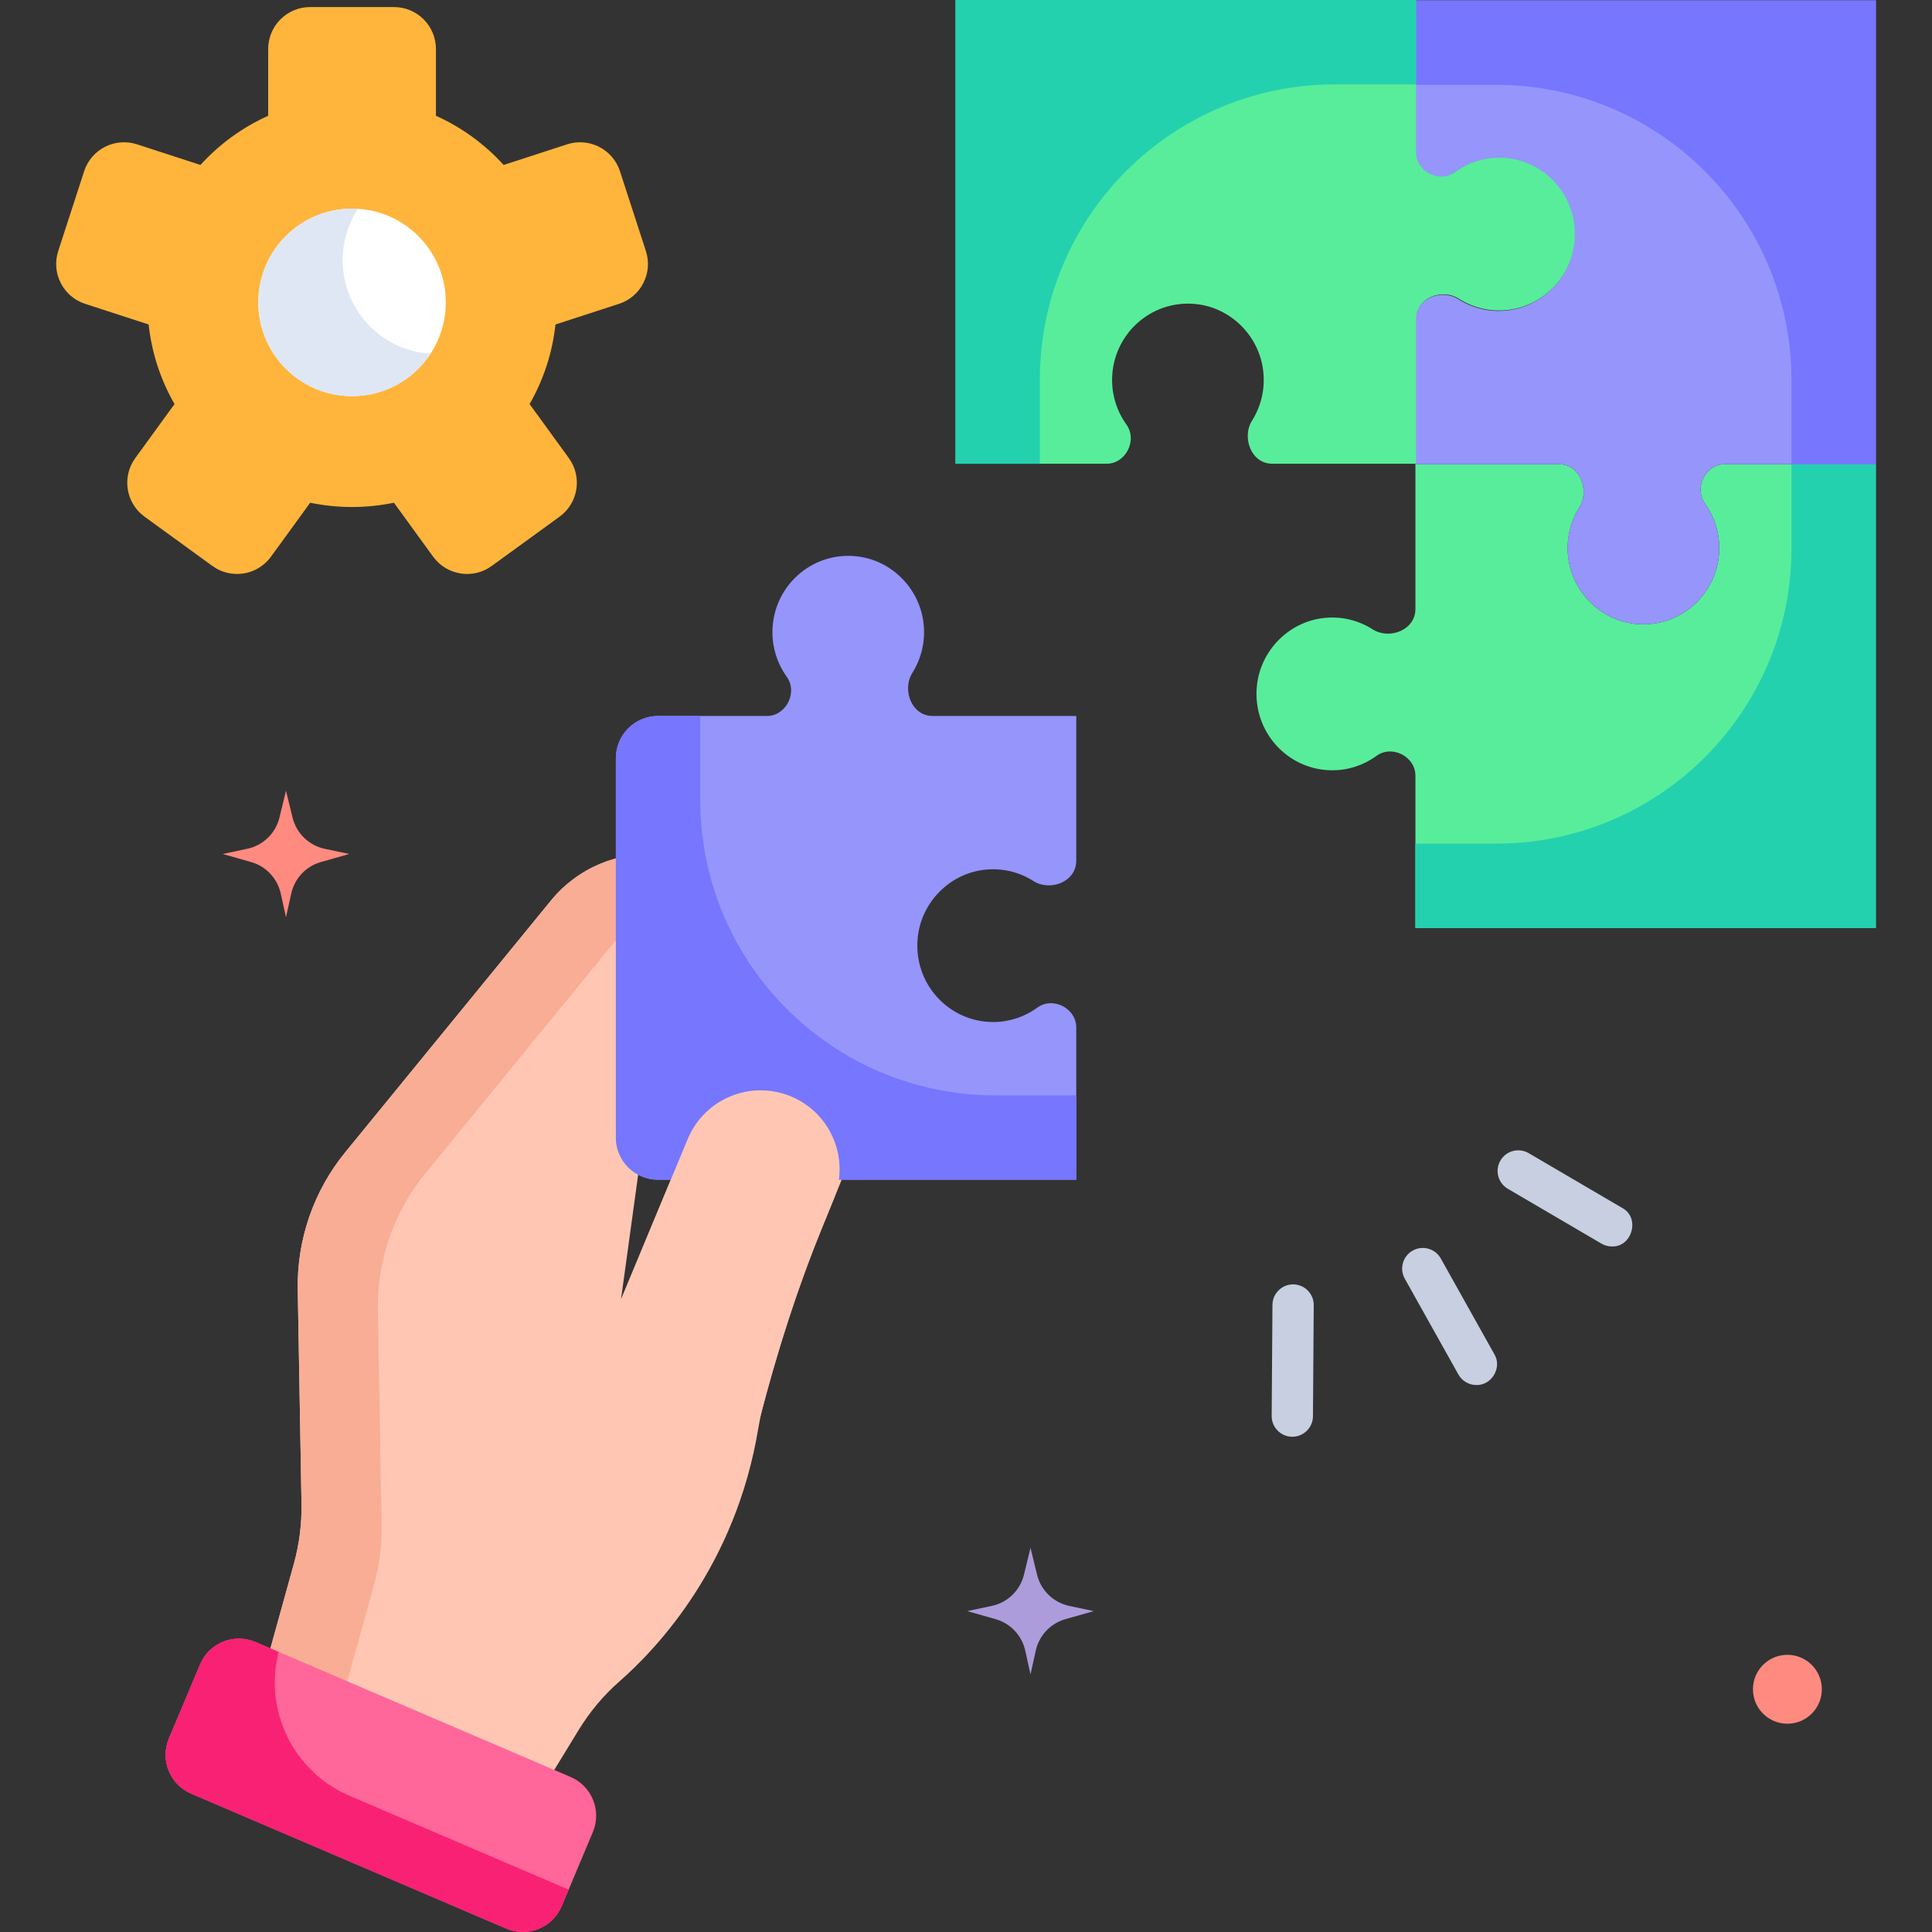 <svg width="512" height="512" viewBox="0 0 512 512" fill="none" xmlns="http://www.w3.org/2000/svg">
<rect x="0" y="0" width="512" height="512" fill="#333333" stroke="none"/>
<g clip-path="url(#clip0_113_120)">
<path d="M283.366 425.586L289.861 426.962L282.351 429.092C278.395 430.215 275.374 433.418 274.487 437.432L273.094 443.729L271.701 437.432C270.813 433.417 267.794 430.214 263.838 429.092L256.327 426.962L262.822 425.586C267.028 424.694 270.349 421.471 271.366 417.295L273.095 410.195L274.825 417.295C275.84 421.472 279.161 424.695 283.366 425.586Z" fill="#AD9CDB"/>
<path d="M473.679 456.805C478.721 456.805 482.808 452.717 482.808 447.675C482.808 442.633 478.721 438.546 473.679 438.546C468.637 438.546 464.549 442.633 464.549 447.675C464.549 452.717 468.637 456.805 473.679 456.805Z" fill="#FF8A80"/>
<path d="M86.062 224.941L92.557 226.317L85.047 228.447C81.091 229.57 78.07 232.773 77.183 236.787L75.79 243.084L74.397 236.787C73.509 232.772 70.489 229.569 66.534 228.447L59.023 226.317L65.519 224.941C69.724 224.049 73.045 220.826 74.062 216.65L75.791 209.55L77.521 216.65C78.535 220.826 81.856 224.05 86.062 224.941Z" fill="#FF8A80"/>
<path d="M457.254 123.028C452.069 122.863 448.676 129.335 451.984 133.621C454.275 136.904 455.628 140.897 455.628 145.216C455.628 157.133 445.402 166.645 433.306 165.335C424.152 164.342 416.716 156.953 415.595 147.748C414.997 142.827 416.173 138.219 418.543 134.446C421.35 129.986 418.75 122.904 413.027 123.029L375.102 123.028L375.101 161.223C375.225 166.989 368.196 169.607 363.766 166.779C360.019 164.391 355.445 163.206 350.56 163.809C341.421 164.937 334.085 172.428 333.101 181.65C331.8 193.834 341.243 204.134 353.074 204.134C357.361 204.134 361.325 202.772 364.584 200.464C368.84 197.133 375.265 200.55 375.101 205.773V245.924H497.116V123.028H457.254Z" fill="#58ED9B"/>
<path d="M474.761 123.028V145.318C474.761 188.533 439.728 223.567 396.512 223.567H375.102V245.923H497.117V123.028H474.761Z" fill="#24D1AF"/>
<path d="M375.108 0.127V40.278C374.944 45.501 381.37 48.919 385.625 45.587C388.884 43.279 392.848 41.917 397.135 41.917C408.967 41.917 418.409 52.217 417.108 64.401C416.124 73.623 408.787 81.113 399.649 82.242C394.763 82.844 390.189 81.66 386.443 79.272C382.014 76.445 374.984 79.064 375.108 84.828L375.107 123.027L413.027 123.028C418.75 122.903 421.349 129.983 418.543 134.445C416.173 138.219 414.996 142.826 415.595 147.747C416.716 156.952 424.152 164.341 433.306 165.333C445.402 166.644 455.628 157.133 455.628 145.214C455.628 140.896 454.275 136.903 451.984 133.62C448.676 129.334 452.069 122.861 457.254 123.027H497.117V0.125H375.108V0.127Z" fill="#9595FC"/>
<path d="M497.117 0.127H375.108V22.483H396.512C439.728 22.483 474.761 57.516 474.761 100.732V123.028H497.117V0.127Z" fill="#7676FF"/>
<path d="M375.242 84.701C375.119 78.936 382.148 76.317 386.578 79.146C390.325 81.533 394.898 82.719 399.783 82.115C408.923 80.987 416.258 73.496 417.243 64.275C418.544 52.09 409.101 41.79 397.269 41.79C392.983 41.79 389.018 43.152 385.759 45.46C381.503 48.791 375.078 45.374 375.242 40.151V0H253.228V122.895H293.09C298.276 123.061 301.669 116.588 298.36 112.302C296.069 109.019 294.717 105.026 294.717 100.708C294.717 88.79 304.943 79.278 317.039 80.589C326.193 81.581 333.629 88.97 334.75 98.175C335.348 103.096 334.172 107.703 331.802 111.477C328.995 115.938 331.594 123.019 337.318 122.894L375.241 122.895L375.242 84.701Z" fill="#58ED9B"/>
<path d="M375.242 22.356V0H253.228V122.895H275.584V100.605C275.584 57.389 310.617 22.356 353.832 22.356H375.242Z" fill="#24D1AF"/>
<path d="M164.563 344.41L190.395 282.264L228.7 298.791L217.797 325.518C211.449 341.076 206.32 357.087 202.033 373.333C201.575 375.072 201.235 376.84 200.941 378.613C194.962 414.73 174.279 436.743 164.138 445.61C159.875 449.336 156.244 453.727 153.293 458.558L143.205 475.069L69.709 443.891L77.878 414.422C79.313 409.246 79.995 403.888 79.9 398.517L78.908 341.672C78.677 328.448 83.144 315.569 91.515 305.328L146.024 238.63C153.051 230.032 163.878 225.47 174.939 226.446L180.721 226.956" fill="#FFC7B3"/>
<path d="M99.117 420.014C100.552 414.837 101.234 409.48 101.14 404.108L100.147 347.264C99.917 334.039 104.383 321.161 112.754 310.92L167.263 244.222C170.642 240.089 174.904 236.9 179.643 234.798L180.722 226.959L174.94 226.449C163.879 225.474 153.052 230.036 146.025 238.634L91.515 305.329C83.144 315.57 78.677 328.449 78.908 341.674L79.9 398.518C79.995 403.889 79.313 409.247 77.878 414.425L69.709 443.893L143.205 475.071L144.864 472.355L90.948 449.482L99.117 420.014Z" fill="#F9AD95"/>
<path d="M134.152 511.094L50.655 475.337C45.006 472.918 42.369 466.391 44.752 460.727L53.012 441.095C55.416 435.378 62.016 432.712 67.715 435.154L151.212 470.911C156.861 473.331 159.498 479.857 157.115 485.521L148.855 505.154C146.451 510.87 139.853 513.536 134.152 511.094Z" fill="#FF6699"/>
<path d="M73.849 437.78L67.718 435.154C62.017 432.712 55.419 435.378 53.014 441.095L44.754 460.727C42.37 466.391 45.008 472.918 50.657 475.337L134.154 511.095C139.855 513.536 146.453 510.871 148.859 505.155L150.699 500.781L92.592 475.897C77.591 469.473 69.875 453.125 73.849 437.78Z" fill="#F92174"/>
<path d="M274.702 267.176C271.443 269.484 267.478 270.846 263.192 270.846C251.36 270.846 241.918 260.546 243.219 248.362C244.203 239.14 251.54 231.65 260.678 230.521C265.564 229.919 270.138 231.103 273.884 233.491C278.312 236.317 285.343 233.7 285.219 227.935L285.22 189.738L247.3 189.734C241.576 189.859 238.978 182.778 241.784 178.317C244.154 174.543 245.331 169.936 244.732 165.015C243.611 155.81 236.175 148.42 227.021 147.429C214.925 146.118 204.699 155.629 204.699 167.548C204.699 171.866 206.052 175.859 208.342 179.142C211.651 183.428 208.258 189.901 203.073 189.735H174.388C168.215 189.735 163.21 194.74 163.21 200.914V301.459C163.21 307.632 168.215 312.637 174.388 312.637H285.219V272.486C285.382 267.262 278.957 263.844 274.702 267.176Z" fill="#9595FC"/>
<path d="M185.566 212.031V189.735H174.387C168.214 189.735 163.209 194.74 163.209 200.914V301.459C163.209 307.632 168.214 312.637 174.387 312.637H285.218V290.281H263.813C220.599 290.28 185.566 255.247 185.566 212.031Z" fill="#7676FF"/>
<path d="M164.563 344.41L182.255 301.847C186.732 291.074 199.155 286.044 209.868 290.665C220.329 295.179 225.256 307.233 220.952 317.782L217.796 325.518C211.1 341.929 205.759 358.842 201.336 376.005" fill="#FFC7B3"/>
<path d="M391.265 367.05C389.35 367.05 387.489 366.042 386.487 364.25L372.282 338.862C370.806 336.225 371.748 332.893 374.385 331.417C377.021 329.941 380.355 330.883 381.829 333.52L396.034 358.908C398.128 362.419 395.308 367.149 391.265 367.05Z" fill="#C7CFE1"/>
<path d="M427.157 330.324C426.218 330.324 425.266 330.081 424.398 329.573L399.585 315.035C396.978 313.508 396.103 310.157 397.63 307.55C399.158 304.942 402.506 304.068 405.115 305.595L429.927 320.132C434.742 322.733 432.51 330.528 427.157 330.324Z" fill="#C7CFE1"/>
<path d="M342.478 380.751C342.465 380.751 342.451 380.751 342.438 380.751C339.417 380.729 336.986 378.263 337.007 375.242L337.214 345.806C337.236 342.798 339.68 340.374 342.683 340.374H342.723C345.744 340.396 348.175 342.862 348.155 345.882L347.947 375.319C347.925 378.326 345.481 380.751 342.478 380.751Z" fill="#C7CFE1"/>
<path d="M171.167 66.521L164.298 45.383C162.401 39.547 156.133 36.352 150.295 38.248L133.469 43.715C128.484 38.219 122.379 33.765 115.525 30.68V12.985C115.525 6.847 110.549 1.872 104.412 1.872H82.185C76.047 1.872 71.072 6.847 71.072 12.985V30.68C64.218 33.765 58.113 38.219 53.128 43.715L36.302 38.248C30.465 36.351 24.195 39.545 22.298 45.383L15.43 66.521C13.533 72.357 16.727 78.627 22.565 80.524L39.393 85.992C40.212 93.607 42.612 100.744 46.25 107.081L35.847 121.4C32.239 126.366 33.34 133.315 38.305 136.923L56.286 149.986C61.252 153.593 68.201 152.493 71.809 147.528L82.203 133.222C85.785 133.967 89.496 134.362 93.299 134.362C97.102 134.362 100.813 133.967 104.394 133.222L114.789 147.528C118.397 152.494 125.346 153.595 130.311 149.986L148.292 136.923C153.258 133.315 154.358 126.366 150.75 121.4L140.347 107.081C143.985 100.744 146.386 93.606 147.203 85.992L164.031 80.524C169.869 78.627 173.063 72.358 171.167 66.521Z" fill="#FFB53B"/>
<path d="M93.298 104.985C107.021 104.985 118.146 93.86 118.146 80.137C118.146 66.413 107.021 55.288 93.298 55.288C79.574 55.288 68.449 66.413 68.449 80.137C68.449 93.86 79.574 104.985 93.298 104.985Z" fill="white"/>
<path d="M90.807 68.958C90.807 63.93 92.304 59.254 94.872 55.343C94.351 55.31 93.827 55.288 93.298 55.288C79.575 55.288 68.449 66.413 68.449 80.137C68.449 93.86 79.575 104.985 93.298 104.985C101.993 104.985 109.64 100.515 114.081 93.752C101.092 92.939 90.807 82.153 90.807 68.958Z" fill="#DFE7F4"/>
</g>
<defs>
<clipPath id="clip0_113_120">
<rect width="512" height="512" fill="white"/>
</clipPath>
</defs>
</svg>
